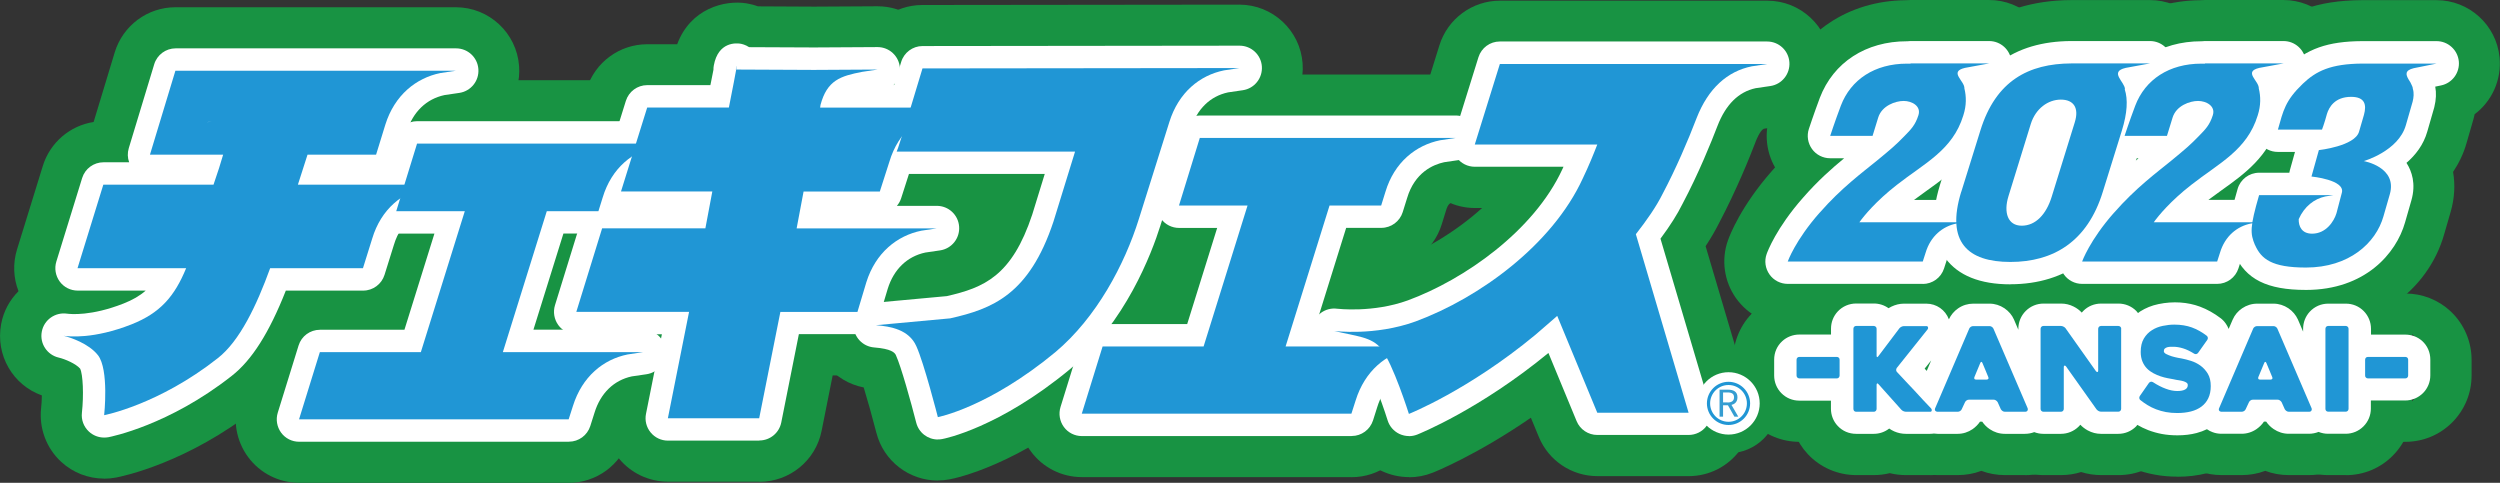 <?xml version="1.0" encoding="UTF-8"?><svg id="_レイヤー_1" xmlns="http://www.w3.org/2000/svg" width="118.22mm" height="22.83mm" viewBox="0 0 335.1 64.71"><rect x="0" y="0" width="335.1" height="64.71" fill="#333333" stroke="none"/><defs><style>.cls-1{fill:#fff;}.cls-2{fill:#359dd1;}.cls-3{stroke-width:8px;}.cls-3,.cls-4,.cls-5,.cls-6{fill:none;stroke-miterlimit:10;}.cls-3,.cls-5{stroke:#189343;}.cls-4{stroke:#fff;}.cls-4,.cls-5{stroke-width:3px;}.cls-6{stroke:#2096d5;stroke-width:.43px;}.cls-7{fill:#2096d5;}.cls-8{fill:#189343;}</style></defs><circle class="cls-3" cx="231.69" cy="54.07" r="2.68"/><circle class="cls-5" cx="231.69" cy="54.07" r="2.68"/><circle class="cls-8" cx="231.69" cy="54.07" r="2.68"/><path class="cls-2" d="m13.13,47.61c-1.24-1.58-3.72-2.39-4.6-2.6.72.1,4.03.46,9.09-1.53,3.87-1.53,5.78-3.77,7.33-7.53h-14.56l3.46-11.2h14.77c.57-1.63.98-2.95,1.29-4.02h-9.81l3.41-11.25h37.59l-2.07.31c-3.25.66-6.14,2.95-7.38,6.92l-1.24,4.02h-9.19l-1.29,4.02h19.36l-2.07.31c-3.25.66-6.14,2.95-7.33,6.92l-1.24,3.97h-12.44c-1.81,4.99-4.08,9.77-7.02,12.06-7.95,6.26-15.23,7.64-15.23,7.64,0,0,.67-6.11-.83-8.04Zm15.23-31.36c-.36.05-.62.15-.62.15l.62-.15Z"/><path class="cls-2" d="m42.88,47.2h13.53l5.89-18.89h-9.19l2.79-9.06h34.28l-2.07.31c-3.25.66-6.14,2.95-7.33,6.92l-.57,1.83h-6.92l-5.89,18.89h18.79l-2.07.31c-3.25.66-6.09,2.95-7.33,6.92l-.57,1.78h-36.14l2.79-9.01Z"/><path class="cls-2" d="m92.38,41.8h-15.13l3.46-11.2h13.84l.93-4.94h-12.24l3.51-11.25h10.95c.57-2.95.88-4.43.98-5.09l10.43.05,8.52-.05-2.07.31c-2.89.56-4.7,1.12-5.58,4.43l-.05.36h18.69l-2.07.31c-3.25.66-6.14,2.95-7.33,6.92l-1.29,4.02h-10.22l-.93,4.94h18.79l-2.07.31c-3.25.66-6.14,2.95-7.38,6.92l-1.19,3.97h-10.33l-2.84,14.25h-12.24l2.84-14.25Zm6.3-32.48h-.05s.21-1.12.05,0Z"/><path class="cls-2" d="m122.82,46.39c-.98-2.19-3.41-2.65-5.42-2.8l9.97-.92c5.63-1.27,10.58-3.16,13.84-12.98l2.89-9.37h-23.91c.15-.1,3.46-11.15,3.46-11.15l42.49-.05-2.07.31c-3.25.66-6.09,2.95-7.33,6.92l-4.08,12.98c-1.91,6.11-5.68,13.24-11.2,17.87-8.98,7.43-15.75,8.71-15.75,8.71,0,0-1.86-7.28-2.89-9.52Z"/><path class="cls-2" d="m147.8,46.44h13.53l5.89-18.89h-9.19l2.79-9.06h34.28l-2.07.31c-3.25.66-6.14,2.95-7.33,6.92l-.57,1.83h-6.92l-5.89,18.89h18.79l-2.07.31c-3.25.66-6.09,2.95-7.33,6.92l-.57,1.78h-36.14l2.79-9.01Z"/><path class="cls-2" d="m185.19,46.8c-1.29-1.68-3.46-1.73-6.35-2.44,0,0,5.42.71,10.89-1.27,8.57-3.16,18.33-10.28,22.41-19.14.83-1.73,1.45-3.26,1.96-4.58h-16.42l3.36-10.79h35.83l-2.07.31c-3.25.66-5.83,2.95-7.38,6.92-1.19,3.11-2.79,6.82-4.54,10.13-.88,1.78-2.17,3.61-3.61,5.45l7.07,23.93h-12.24l-5.37-12.98c-1.03.92-2.07,1.78-2.94,2.55-8.98,7.43-16.94,10.59-16.94,10.59,0,0-2.12-6.72-3.67-8.65Z"/><path class="cls-2" d="m246.2,50.72h-5.01c-.1,0-.19-.04-.27-.11-.07-.07-.11-.16-.11-.27v-2.12c0-.12.04-.21.11-.28.07-.07.16-.1.27-.1h5.01c.1,0,.19.03.27.1s.11.16.11.28v2.12c0,.1-.04.19-.11.27s-.16.11-.27.11Z"/><path class="cls-2" d="m254.84,54.9l-3.05-3.41c-.07-.08-.13-.12-.18-.09-.05.02-.07.08-.07.19v3.22c0,.11-.04.19-.11.27s-.16.11-.27.11h-2.36c-.12,0-.21-.04-.27-.11s-.1-.16-.1-.27v-10.74c0-.11.03-.19.1-.27s.16-.11.27-.11h2.36c.1,0,.19.04.27.11s.11.16.11.27v3.61c0,.1.02.16.06.18.04.02.09-.02.16-.1l2.83-3.75c.06-.08.15-.15.27-.21s.23-.09.35-.09h3c.12,0,.19.05.22.15.03.1.02.19-.05.28l-4.13,5.17c-.06.08-.09.18-.09.29,0,.11.04.2.12.27.36.39.73.79,1.13,1.21.4.42.79.84,1.19,1.26.39.42.78.84,1.16,1.26.38.41.75.8,1.09,1.15.07.08.1.18.08.28-.02.11-.09.16-.2.16h-3.25c-.12,0-.23-.03-.35-.08-.12-.05-.21-.12-.28-.2Z"/><path class="cls-2" d="m263.95,44.05c.04-.09.11-.17.21-.24.1-.07.21-.1.32-.1h2.2c.1,0,.21.03.31.1.1.07.17.15.21.24l4.59,10.68c.04.09.03.19-.02.3-.06.11-.17.16-.34.16h-2.69c-.12,0-.22-.03-.32-.1s-.17-.15-.23-.24l-.42-.94c-.05-.09-.13-.17-.23-.24-.1-.07-.2-.1-.31-.1h-3.31c-.12,0-.22.03-.32.1-.1.07-.17.15-.21.24l-.44.94c-.04.09-.11.18-.21.24s-.2.1-.31.1h-2.7c-.05,0-.11,0-.17-.03-.06-.02-.1-.05-.14-.09-.04-.04-.06-.09-.07-.16,0-.06,0-.14.05-.22l4.55-10.63Zm.93,6.83h1.4c.1,0,.18-.03.23-.1s.04-.15,0-.24c-.1-.26-.23-.57-.38-.92s-.28-.68-.41-.98c-.04-.09-.09-.14-.14-.14s-.1.05-.14.14l-.79,1.9c-.04.09-.04.17,0,.24s.12.1.24.1Z"/><path class="cls-2" d="m284.32,44.06v10.74c0,.11-.04.19-.11.27s-.16.11-.27.11h-2.32c-.1,0-.21-.03-.33-.09-.12-.06-.2-.14-.27-.22l-4.09-5.76c-.06-.08-.13-.12-.2-.1-.07.02-.1.08-.1.18v5.62c0,.11-.04.19-.11.27-.07.07-.16.11-.27.11h-2.35c-.1,0-.19-.04-.27-.11-.07-.07-.11-.16-.11-.27v-10.74c0-.11.04-.19.11-.27s.16-.11.27-.11h2.36c.1,0,.21.03.33.09s.21.13.27.21l4.08,5.76c.06.08.13.12.2.11.07,0,.1-.07.1-.17v-5.62c0-.11.04-.19.11-.27.07-.07.16-.11.27-.11h2.33c.1,0,.19.04.27.11s.11.16.11.27Z"/><path class="cls-2" d="m288.61,51.24c.57.37,1.13.66,1.68.86.55.21,1.07.31,1.55.31s.81-.07,1.05-.2.36-.33.36-.59c0-.14-.05-.24-.16-.32-.1-.08-.24-.14-.42-.2s-.38-.09-.6-.13c-.23-.03-.47-.07-.71-.13-.23-.04-.5-.09-.81-.15-.31-.06-.63-.14-.95-.25-.33-.11-.65-.25-.97-.42-.32-.17-.61-.38-.86-.64s-.45-.57-.6-.93c-.15-.36-.23-.79-.23-1.28,0-.72.14-1.32.42-1.79.28-.47.64-.85,1.08-1.12.43-.28.92-.47,1.45-.58.53-.11,1.05-.17,1.55-.17.88,0,1.67.13,2.36.38s1.36.63,2,1.12c.08.07.13.16.14.27s-.02.2-.08.28l-1.23,1.74c-.06.08-.15.14-.25.16-.1.02-.2,0-.28-.06-.53-.33-1.03-.57-1.49-.71-.46-.14-.88-.21-1.27-.21-.12,0-.25,0-.4,0-.15,0-.3.03-.43.06-.14.04-.25.1-.34.18s-.13.2-.13.35.11.28.33.39.47.21.75.3c.28.08.55.15.82.2s.43.08.5.09c.38.07.79.18,1.24.32.45.14.87.35,1.26.63s.72.64.99,1.08c.27.45.4,1,.4,1.67,0,.63-.11,1.17-.33,1.63-.22.46-.53.83-.92,1.12s-.86.51-1.41.65-1.16.21-1.83.21c-.54,0-1.05-.04-1.52-.13-.47-.09-.91-.21-1.32-.37-.41-.16-.79-.34-1.14-.56-.35-.21-.67-.44-.97-.68-.08-.06-.13-.15-.14-.26-.01-.11.02-.21.08-.29l1.21-1.74c.06-.08.15-.14.25-.16.1-.02.2,0,.28.05Z"/><path class="cls-2" d="m302.01,44.05c.04-.09.11-.17.21-.24.1-.07.21-.1.32-.1h2.2c.1,0,.21.03.31.1.1.07.17.15.21.24l4.59,10.68c.04.09.03.19-.02.3-.06.11-.17.16-.34.16h-2.69c-.12,0-.22-.03-.32-.1s-.18-.15-.23-.24l-.42-.94c-.05-.09-.13-.17-.23-.24-.1-.07-.2-.1-.31-.1h-3.31c-.12,0-.22.03-.32.1-.1.07-.17.15-.21.24l-.44.94c-.04.09-.11.18-.21.24s-.2.1-.31.1h-2.7c-.05,0-.11,0-.17-.03-.06-.02-.1-.05-.14-.09-.04-.04-.06-.09-.07-.16,0-.06,0-.14.05-.22l4.55-10.63Zm.93,6.83h1.4c.1,0,.18-.03.23-.1s.04-.15,0-.24c-.1-.26-.23-.57-.38-.92s-.28-.68-.41-.98c-.04-.09-.09-.14-.14-.14s-.1.05-.14.14l-.79,1.9c-.04.09-.04.17,0,.24.04.07.12.1.24.1Z"/><path class="cls-2" d="m314.43,55.18h-2.36c-.11,0-.21-.04-.27-.11-.07-.07-.1-.16-.1-.27v-10.73c0-.1.03-.19.1-.27.07-.07.16-.11.27-.11h2.36c.1,0,.19.04.26.11.07.07.11.16.11.27v10.73c0,.11-.04.19-.11.27-.07.07-.16.11-.26.11Z"/><path class="cls-2" d="m322.41,50.72h-5.01c-.11,0-.19-.04-.27-.11s-.11-.16-.11-.27v-2.12c0-.12.04-.21.11-.28s.16-.1.27-.1h5.01c.1,0,.19.03.27.1.07.07.11.16.11.28v2.12c0,.1-.04.19-.11.27-.07.07-.16.11-.27.11Z"/><path class="cls-2" d="m243.92,28.5c2.86-3.28,5.74-5.4,7.64-6.95,1.89-1.55,2.62-2.18,3.7-3.3.9-.92,1.46-1.47,1.89-2.82.38-1.21-.87-1.9-1.98-1.9s-2.91.63-3.41,2.21l-.76,2.47h-5.68s.61-1.87,1.43-4.05c1.34-3.51,4.55-5.63,8.86-5.63h.5l-.03-.03h10.55l-3.26.6c-2.19.52,0,1.75-.06,2.76.26,1.06.29,2.27-.15,3.62-1.43,4.66-5.19,6.38-8.92,9.31-2.77,2.16-4.37,4.11-5.01,5h14.19l-1.17.17c-1.84.37-3.47,1.67-4.14,3.91l-.38,1.18h-18.1s.99-2.82,4.28-6.55Z"/><path class="cls-2" d="m262.89,25.71l2.56-8.22c2.07-6.7,6.5-8.96,12.18-8.99h10.55l-3.26.6c-2.24.52-.12,1.87-.09,2.84l-.03.03c.44,1.35.35,3.16-.38,5.52l-2.56,8.22c-2.07,6.72-6.67,9.4-12.39,9.4s-8.66-2.67-6.59-9.4Zm12.12.66l3.09-9.97c.61-1.95-.15-3.05-1.87-3.05s-3.38,1.21-4.02,3.25l-3,9.71c-.67,2.18-.09,3.94,1.78,3.94s3.29-1.52,4.02-3.88Z"/><path class="cls-2" d="m283.38,28.5c2.86-3.28,5.74-5.4,7.64-6.95,1.89-1.55,2.62-2.18,3.7-3.3.9-.92,1.46-1.47,1.89-2.82.38-1.21-.87-1.9-1.98-1.9s-2.91.63-3.41,2.21l-.76,2.47h-5.68s.61-1.87,1.43-4.05c1.34-3.51,4.55-5.63,8.86-5.63h.5l-.03-.03h10.55l-3.26.6c-2.19.52,0,1.75-.06,2.76.26,1.06.29,2.27-.15,3.62-1.43,4.66-5.19,6.38-8.92,9.31-2.77,2.16-4.37,4.11-5.01,5h14.19l-1.17.17c-1.84.37-3.47,1.67-4.14,3.91l-.38,1.18h-18.1s.99-2.82,4.28-6.55Z"/><path class="cls-2" d="m302.26,32.85c-.66-1.56-.69-2.42.55-6.7h9.98l-1.1.18c-1.49.32-2.81,1.33-3.57,3.04-.03.97.41,1.95,1.79,1.95,1.87,0,2.94-1.65,3.27-2.74.3-1.09.55-2.15.72-2.74.49-1.74-4.07-2.18-4.07-2.18l.99-3.54s4.84-.53,5.39-2.48l.66-2.27c.36-1.33.14-2.39-1.73-2.39-2.2,0-2.97,1.41-3.24,2.3-.33,1.24-.66,2.09-.66,2.09h-5.91c.72-2.54.96-3.86,3.33-6.14,1.79-1.71,3.74-2.68,8-2.71h9.95l-3.08.62c-1.24.3-1.04.89-.69,1.5.19.27.33.53.44.8.08.15.14.32.14.47.17.56.11,1.15-.03,1.71l-.91,3.16c-.99,3.48-5.64,4.81-5.64,4.81,0,0,4.54.79,3.49,4.45l-.85,2.95c-1.02,3.6-4.62,6.87-10.39,6.87-4.59,0-5.99-1.15-6.82-3.01Z"/><path class="cls-8" d="m13.96,64.15c-2.12,0-4.19-.79-5.77-2.26-1.98-1.83-2.97-4.49-2.68-7.17.06-.52.09-1.14.1-1.72-3.88-1.38-6.23-5.4-5.46-9.55.32-1.74,1.16-3.25,2.33-4.42-.69-1.77-.77-3.73-.2-5.59l3.46-11.2c.97-3.14,3.64-5.4,6.81-5.89l2.83-9.34c1.09-3.58,4.39-6.04,8.13-6.04h37.59c4.45,0,8.15,3.44,8.48,7.88.29,3.93-2.15,7.48-5.78,8.69,2.23,1.39,3.77,3.79,3.97,6.59.33,4.44-2.83,8.38-7.23,9.03l-1.76.26c-.23.07-.52.25-.74,1,0,.03-.02.06-.03.1l-1.24,3.97c-1.11,3.55-4.4,5.97-8.11,5.97h-6.74c-2.22,4.77-4.62,8.03-7.51,10.27-9.28,7.31-17.92,9.1-18.87,9.28-.52.1-1.05.15-1.58.15Zm-6.85-10.65h0,0Z"/><path class="cls-8" d="m76.23,64.71h-36.14c-2.7,0-5.24-1.28-6.84-3.46-1.6-2.17-2.08-4.98-1.28-7.56l2.79-9.01c1.1-3.56,4.39-5.99,8.12-5.99h7.27l.68-2.19c-1.81-.5-3.43-1.6-4.57-3.14-1.6-2.17-2.08-4.97-1.29-7.55l2.79-9.06c1.1-3.57,4.39-6,8.12-6h34.28c4.45,0,8.15,3.44,8.48,7.88s-2.83,8.38-7.23,9.03l-1.75.26c-.23.07-.52.25-.74,1l-.59,1.91c-1.1,3.56-4.39,5.98-8.12,5.98h-.67l-.59,1.89h7.24c4.45,0,8.15,3.44,8.48,7.88s-2.83,8.38-7.23,9.03l-1.74.26c-.22.07-.53.27-.79,1.1l-.58,1.83c-1.12,3.52-4.4,5.92-8.1,5.92Z"/><path class="cls-8" d="m101.77,64.56h-12.24c-2.55,0-4.96-1.14-6.57-3.11-1.61-1.97-2.26-4.56-1.76-7.05l.82-4.09h-4.77c-2.7,0-5.24-1.28-6.84-3.45-1.6-2.17-2.08-4.98-1.28-7.55l3.46-11.2c.44-1.41,1.22-2.65,2.24-3.62.06-.45.16-.9.3-1.34l3.51-11.25c1.11-3.55,4.4-5.97,8.11-5.97h4.02c1.78-4.79,6.36-5.96,9.31-5.48.48.08,1,.21,1.52.4l7.55.04,8.43-.05h.05c3.46,0,6.47,2.08,7.79,5.09h3.21c4.45,0,8.15,3.44,8.48,7.88s-2.83,8.38-7.23,9.03l-.65.1c2.68,1.27,4.61,3.91,4.84,7.06.33,4.44-2.83,8.38-7.23,9.03l-1.75.26c-.24.07-.57.27-.83,1.09l-1.16,3.88c-1.08,3.6-4.39,6.06-8.14,6.06h-3.35l-1.48,7.42c-.79,3.98-4.28,6.84-8.34,6.84Z"/><path class="cls-8" d="m125.7,64.41c-3.81,0-7.25-2.58-8.23-6.4-.55-2.14-1.2-4.45-1.7-6.08-3.92-.76-6.85-4.19-6.88-8.28-.03-4.42,3.32-8.13,7.72-8.53l9.41-.87c3-.69,4.75-1.29,6.44-5.43h-12.29c-3.75,0-7.06-2.46-8.14-6.05-.58-1.94-.45-3.95.3-5.73.42-1.24,1.92-6.17,3.16-10.31,1.08-3.59,4.38-6.06,8.13-6.06l42.49-.05h.01c4.45,0,8.15,3.43,8.48,7.87.33,4.44-2.83,8.38-7.23,9.04l-1.74.26c-.22.07-.53.27-.78,1.09l-4.08,13c-1.3,4.16-5.26,14.63-13.85,21.83-10.42,8.62-18.72,10.37-19.64,10.54-.53.1-1.06.15-1.58.15Zm-10.28-51.12s0,0,0,0c0,0,0,0,0,0Zm.01,0s0,0,0,0c0,0,0,0,0,0Zm0,0h0s0,0,0,0Zm.01,0s0,0,0,0c0,0,0,0,0,0Zm0,0h0s0,0,0,0Zm.01,0s0,0,0,0c0,0,0,0,0,0Zm0,0s0,0,0,0c0,0,0,0,0,0Zm.01,0s0,0,0,0c0,0,0,0,0,0Z"/><path class="cls-8" d="m181.15,63.95h-36.14c-2.7,0-5.24-1.28-6.84-3.46-1.6-2.17-2.08-4.98-1.28-7.56l2.79-9.01c1.1-3.56,4.39-5.99,8.12-5.99h7.27l.68-2.19c-1.81-.5-3.43-1.6-4.57-3.14-1.6-2.17-2.08-4.97-1.29-7.55l2.79-9.06c1.1-3.57,4.39-6,8.12-6h34.28c4.45,0,8.15,3.44,8.48,7.88s-2.83,8.38-7.23,9.03l-1.75.26c-.23.07-.52.25-.74,1l-.59,1.91c-1.1,3.56-4.39,5.98-8.12,5.98h-.66l-.59,1.89h7.24c4.45,0,8.15,3.44,8.48,7.88s-2.83,8.38-7.23,9.03l-1.74.26c-.22.07-.53.27-.79,1.1l-.58,1.83c-1.12,3.52-4.4,5.92-8.1,5.92Z"/><path class="cls-8" d="m188.86,63.95c-1.25,0-2.5-.28-3.65-.82-2.13-1.01-3.75-2.87-4.46-5.12-.53-1.69-1.25-3.63-1.8-4.92,0,0-.02,0-.03,0-.66-.14-1.37-.29-2.11-.47-4.38-1.08-7.15-5.39-6.32-9.83.83-4.43,4.98-7.44,9.46-6.85h0s3.56.37,6.89-.83c3.74-1.38,8.19-3.94,11.82-7.23h-.97c-2.7,0-5.24-1.28-6.84-3.46-1.6-2.18-2.07-4.98-1.27-7.56l3.36-10.79c1.11-3.55,4.39-5.98,8.12-5.98h35.83c4.45,0,8.15,3.44,8.48,7.88.33,4.44-2.83,8.38-7.24,9.03l-1.69.25c-.51.21-1.02,1.5-1.08,1.66-.84,2.21-2.63,6.62-4.9,10.92-.51,1.02-1.12,2.07-1.84,3.17l5.89,19.91c.76,2.57.26,5.35-1.34,7.5s-4.13,3.41-6.81,3.41h-12.24c-3.44,0-6.54-2.07-7.85-5.25l-1.07-2.58c-7.25,5-12.89,7.27-13.19,7.38-1.01.4-2.07.6-3.14.6Z"/><path class="cls-8" d="m246.2,59.22h-5.01c-2.37,0-4.6-.92-6.28-2.6-1.68-1.68-2.6-3.9-2.6-6.28v-2.12c0-2.46,1.02-4.82,2.8-6.48,1.65-1.54,3.8-2.39,6.07-2.39h5.01c2.26,0,4.42.85,6.07,2.39,1.79,1.67,2.81,4.03,2.81,6.49v2.12c0,2.37-.92,4.6-2.6,6.28-1.68,1.68-3.91,2.6-6.28,2.6Zm-6.99-6.87c.39.67.88,1.28,1.46,1.82.88.82,1.91,1.43,3.03,1.79,1.12-.36,2.15-.97,3.04-1.8,1.38-1.29,2.26-3.02,2.51-4.87-.24-1.76-1.05-3.42-2.31-4.68-.91-.91-2.03-1.59-3.24-1.98-1.21.39-2.33,1.07-3.24,1.98-.46.46-.87.98-1.2,1.54l1.67,1.81-1.69-1.78c-.57.95-.94,2.02-1.09,3.12.14,1.07.5,2.1,1.04,3.03l1.73-1.71-1.71,1.74Zm7.51,1.82l-.04.03.04-.03Zm.04-.04s0,0,0,0c0,0,0,0,0,0Zm0,0s0,0,0,0c0,0,0,0,0,0Zm.14-9.55h0,0Zm0,0s0,0,0,0c0,0,0,0,0,0Zm0,0h0s0,0,0,0Z"/><path class="cls-8" d="m258.72,63.68h-3.25c-.74,0-1.46-.09-2.17-.26-.69.17-1.4.26-2.13.26h-2.36c-2.46,0-4.82-1.02-6.49-2.81-1.54-1.65-2.39-3.8-2.39-6.07v-10.74c0-2.26.85-4.42,2.39-6.07,1.67-1.79,4.03-2.81,6.49-2.81h2.36c.7,0,1.38.08,2.04.24.66-.15,1.32-.22,1.99-.22h3c3.83,0,7.17,2.44,8.32,6.08.84,2.68.36,5.61-1.29,7.86,0,0,0,.01.01.02,1.81,2.07,2.54,4.81,2.01,7.51-.83,4.09-4.42,7.02-8.54,7.02Zm-5.26-13.01s.02.01.03.02c.43-.31.84-.66,1.21-1.04l-.41-.33-1.22,1.06c.12.09.23.18.35.27l.86-.79-.82.82Zm-1.13-.96c.23.23.47.45.73.66l1.2-1.07h0s0,0,0,0l.28-.25c-.25-.25-.51-.48-.79-.69-.52.39-1,.85-1.42,1.36Zm9.3.06h0,0Zm0,0h0s0,0,0,0Zm-7.33-.45l.43.32s.03-.03.04-.04c.05-.05.1-.11.15-.16-.05-.05-.1-.11-.15-.16-.06-.07-.12-.13-.19-.19l-.28.24Zm7.13-.25l-.05.07s.04-.05.05-.07Zm-1.11-5.21s0,0,0,0t0,0Zm0,0s0,0,0,0c0,0,0,0,0,0Zm-.01-.01s0,0,.01.01c0,0,0,0-.01-.01Zm-15.29-1.24s-.04.05-.06.07l.06-.07Z"/><path class="cls-8" d="m271.43,63.68h-2.69c-1.09,0-2.16-.19-3.16-.57-1,.38-2.07.57-3.15.57h-2.7c-1.05,0-2.09-.19-3.09-.55-1.37-.5-2.63-1.35-3.61-2.47-1.07-1.22-1.78-2.71-2.06-4.32,0-.05-.02-.1-.02-.15-.26-1.68-.02-3.39.68-4.96l4.51-10.53s.02-.04.03-.06c.68-1.55,1.78-2.88,3.19-3.84,1.56-1.05,3.31-1.59,5.13-1.59h2.2c1.81,0,3.56.54,5.07,1.56,1.45,1,2.53,2.3,3.21,3.81.02.04.04.08.05.12l4.58,10.66c1.1,2.52.96,5.35-.38,7.78-1.53,2.8-4.52,4.55-7.78,4.55Zm-7.49-11.97c.54.2,1.09.33,1.65.41.56-.08,1.11-.21,1.64-.41-.18-.42-.39-.83-.63-1.22l-.09.04.09-.05c-.22-.35-.47-.68-.74-1-.08-.1-.17-.19-.26-.29-.38.39-.72.83-1.01,1.3l.07.03-.07-.03c-.09.15-.18.29-.26.45-.14.25-.26.5-.37.76Zm1.92-2.21h0Zm-.07-.08s.02.03.04.04c-.01-.01-.02-.03-.04-.04Z"/><path class="cls-8" d="m283.95,63.68h-2.32c-.91,0-1.81-.14-2.68-.41-.85.27-1.76.41-2.68.41h-2.35c-2.35,0-4.57-.91-6.24-2.56-1.72-1.72-2.64-3.95-2.64-6.32v-10.74c0-2.37.92-4.6,2.6-6.28,1.68-1.68,3.91-2.6,6.28-2.6h2.36c.92,0,1.82.14,2.69.4.85-.26,1.75-.4,2.67-.4h2.33c2.37,0,4.6.92,6.28,2.6,1.68,1.68,2.6,3.91,2.6,6.28v10.74c0,2.37-.92,4.6-2.6,6.28-1.68,1.68-3.91,2.6-6.28,2.6Zm-6.09-14.25c.11.13.23.25.35.37.23.23.47.44.73.64.25-.2.5-.41.73-.64.12-.12.24-.25.35-.37-.11-.13-.23-.25-.35-.37-.23-.23-.48-.44-.73-.64-.25.2-.49.41-.72.64-.12.12-.24.25-.35.37Z"/><path class="cls-8" d="m291.88,63.89c-1.07,0-2.12-.09-3.1-.28-.97-.18-1.91-.45-2.8-.79-.88-.34-1.74-.76-2.53-1.24-.65-.4-1.28-.84-1.86-1.31-1.87-1.5-3.06-3.72-3.27-6.12-.13-1.32.05-2.65.52-3.9-.25-.97-.38-1.99-.38-3.05,0-2.29.55-4.36,1.64-6.17.95-1.59,2.23-2.91,3.79-3.91,1.31-.84,2.76-1.42,4.32-1.74,2.97-.62,5.99-.38,8.57.57,1.5.55,2.93,1.35,4.25,2.36.15.12.3.24.44.36,1.69,1.49,2.74,3.54,2.97,5.77.11,1.09.02,2.18-.26,3.22.46,1.28.69,2.66.69,4.12,0,1.91-.39,3.7-1.17,5.32-.83,1.71-2,3.13-3.49,4.25-1.28.96-2.75,1.65-4.38,2.07-1.24.32-2.57.48-3.95.48Zm-.61-11.89c.13.03.21.03.21.03.1,0,.16-.01.16-.01.03,0,.05-.01.08-.02l.2-1.02-.64,1.02Zm.82-1.31l-.18,1.26c.39-.11.78-.29,1.14-.52.6-.38,1.12-.89,1.51-1.47-.26-.57-.6-1.12-.99-1.62l-1.47,2.35Zm-1.44,1.08s.04.03.11.06l.56-.73.05-.25-.04.23.74-.97.05-.27-1.47,1.92Zm-2.1-2.39c.43.75.99,1.44,1.66,2.03l2.07-2.34.19-1-.14.93.91-1.03c-.28-.32-.59-.62-.93-.9-.1-.07-.19-.1-.24-.12-.1-.04-.16-.05-.16-.05-.02,0-.05,0-.08-.01,0,0-.11.02-.26.06-.51.13-1.06.41-1.55.77-.61.45-1.11,1.03-1.48,1.67Zm3.68.34l-.04.24,1.3-1.7s-.05-.06-.07-.09l-1.19,1.55Zm-.18-2.86h0,0Zm0,0h0,0Zm1.3-2.68h0,0Zm5.96-3.5s0,0,0,0c0,0,0,0,0,0Z"/><path class="cls-8" d="m309.48,63.68h-2.69c-1.09,0-2.16-.19-3.16-.57-1,.38-2.07.57-3.15.57h-2.7c-1.05,0-2.09-.18-3.09-.55-1.38-.5-2.62-1.35-3.59-2.45-.03-.03-.05-.06-.07-.08-1.04-1.21-1.73-2.68-2-4.26,0-.05-.02-.1-.02-.15-.26-1.68-.03-3.38.67-4.95l4.52-10.55s.04-.09.06-.13c.69-1.53,1.79-2.85,3.19-3.8,1.5-1.02,3.27-1.57,5.1-1.57h2.2c1.81,0,3.56.54,5.07,1.56,1.43.98,2.53,2.29,3.21,3.81.02.04.04.08.05.12l4.58,10.66c1.08,2.5.96,5.31-.35,7.73-1.56,2.85-4.54,4.61-7.81,4.61Zm-7.49-11.97c.53.2,1.08.33,1.64.41.56-.08,1.11-.21,1.64-.41-.18-.42-.39-.83-.63-1.22l-.09.04.09-.05c-.21-.34-.46-.67-.72-.97l-1.45,1.25c-.04.06-.07.12-.11.19-.13.25-.26.51-.36.77Zm.63-1.21h0s0,0,0,0h0Zm0,0h0s1.22-1.07,1.22-1.07c-.07-.08-.14-.15-.21-.23-.38.39-.72.83-1.01,1.3Z"/><path class="cls-8" d="m314.43,63.68h-2.36c-2.46,0-4.82-1.02-6.49-2.81-1.55-1.69-2.39-3.83-2.39-6.07v-10.73c0-2.24.83-4.38,2.35-6.02,1.71-1.83,4.07-2.85,6.53-2.85h2.36c2.39,0,4.64.94,6.32,2.64,1.64,1.64,2.56,3.87,2.56,6.24v10.73c0,2.37-.92,4.6-2.6,6.28-1.64,1.66-3.88,2.6-6.28,2.6Zm-6.1-14.24c.11.13.23.26.36.38,1.21,1.22,2.83,2.04,4.57,2.29,1.81-.27,3.5-1.15,4.76-2.5.05-.06.1-.11.15-.17-.04-.04-.07-.08-.11-.12-1.3-1.39-3-2.28-4.8-2.55-1.73.26-3.37,1.08-4.61,2.33-.11.11-.21.22-.32.34Z"/><path class="cls-8" d="m322.41,59.22h-5.01c-2.37,0-4.6-.92-6.28-2.6-1.68-1.68-2.6-3.91-2.6-6.28v-2.12c0-2.46,1.02-4.82,2.81-6.49,1.65-1.54,3.8-2.39,6.07-2.39h5.01c2.24,0,4.38.83,6.03,2.35.03.03.05.05.08.08,1.76,1.66,2.77,4.01,2.77,6.45v2.12c0,2.35-.91,4.56-2.56,6.24-.03.03-.05.05-.08.08-1.67,1.65-3.89,2.56-6.24,2.56Zm-1.02-9.88l-4.47,4.86c.87.8,1.89,1.39,2.99,1.75,1.12-.36,2.15-.97,3.03-1.79,1.38-1.29,2.27-3.03,2.52-4.88-.23-1.76-1.05-3.42-2.31-4.68-.91-.91-2.03-1.58-3.24-1.98-1.19.39-2.3,1.05-3.2,1.94l4.68,4.75,1.29-1.36-1.27,1.38,1.27,1.29-1.28-1.27Zm-7.04-.06c.25,1.83,1.12,3.55,2.48,4.84l4.54-4.8-4.75-4.68c-1.24,1.25-2.04,2.9-2.27,4.64Z"/><path class="cls-8" d="m257.73,43.55h-18.1c-2.76,0-5.34-1.34-6.94-3.59-1.59-2.25-2-5.13-1.08-7.73.26-.73,1.75-4.61,5.91-9.33.14-.16.27-.31.41-.46-1.19-2.07-1.45-4.57-.7-6.87.03-.08.68-2.06,1.54-4.38C241.4,4.35,247.73.12,255.36.03c.23-.02.47-.03.71-.03h10.55c4.39,0,8.06,3.35,8.46,7.72.27,2.95-1.01,5.72-3.2,7.45-.12.96-.32,1.91-.63,2.86-.62,2.01-1.49,3.7-2.5,5.15,1.76,1.43,2.95,3.56,3.13,5.98.3,4.08-2.34,7.73-6.18,8.81-1.22,3.34-4.4,5.57-7.98,5.57Z"/><path class="cls-8" d="m269.47,43.61c-7.36,0-11.21-3.12-13.14-5.73-1.96-2.65-3.82-7.35-1.57-14.66,0-.01,0-.02.01-.03l2.57-8.22c2.96-9.59,10.16-14.91,20.25-14.96h10.59c4.39,0,8.06,3.35,8.46,7.72.27,2.92-.98,5.66-3.13,7.39-.12,1.54-.44,3.16-.98,4.89l-2.57,8.24c-3,9.75-10.48,15.36-20.5,15.36Z"/><path class="cls-8" d="m297.19,43.55h-18.1c-2.76,0-5.34-1.34-6.94-3.59s-2-5.13-1.08-7.73c.26-.73,1.75-4.6,5.91-9.33.14-.16.27-.31.41-.47-1.19-2.07-1.45-4.57-.7-6.87.03-.08.68-2.06,1.54-4.38,2.61-6.83,8.94-11.07,16.58-11.15.23-.02.47-.03.71-.03h10.55c4.39,0,8.06,3.35,8.46,7.72.27,2.95-1.01,5.72-3.2,7.45-.12.96-.32,1.91-.63,2.86-.62,2.01-1.49,3.7-2.5,5.15,1.76,1.43,2.95,3.56,3.13,5.98.3,4.08-2.34,7.73-6.18,8.81-1.22,3.34-4.4,5.57-7.98,5.57Z"/><path class="cls-8" d="m309.08,44.36c-2.72,0-11.01,0-14.59-8.06-.02-.04-.04-.09-.06-.13-1.86-4.39-1.12-7.75.21-12.37.46-1.58,1.35-2.96,2.52-4-.45-1.52-.48-3.17-.04-4.74l.13-.46c.91-3.27,1.89-6.04,5.49-9.5,3.69-3.53,7.82-5.04,13.83-5.08h10.01c4.37,0,8.03,3.31,8.46,7.66.3,3.04-1.04,5.9-3.34,7.63-.02.11-.05.21-.07.32-.03.12-.06.23-.09.34l-.91,3.16c-.42,1.49-1.06,2.78-1.82,3.91.3,1.73.2,3.54-.32,5.34l-.86,2.97c-2.19,7.77-9.66,13.01-18.56,13.01Z"/><path class="cls-1" d="m13.96,58.65c-.75,0-1.48-.28-2.04-.8-.7-.65-1.05-1.58-.94-2.53.26-2.36.14-5.15-.24-5.91-.57-.66-2.02-1.28-2.87-1.48-1.56-.36-2.57-1.89-2.27-3.47.29-1.58,1.78-2.64,3.37-2.42.51.07,3.26.34,7.57-1.35,1.22-.48,2.18-1.03,2.99-1.74h-9.12c-.95,0-1.85-.45-2.41-1.22s-.73-1.76-.45-2.67l3.46-11.2c.39-1.26,1.55-2.11,2.87-2.11h3.43c-.22-.6-.24-1.26-.05-1.89l3.41-11.25c.38-1.26,1.55-2.13,2.87-2.13h37.59c1.57,0,2.88,1.21,2.99,2.78.12,1.57-1,2.96-2.55,3.19l-1.98.29c-2.44.52-4.23,2.25-5.05,4.86l-1.24,4.01s-.03.09-.05.14h6.06c1.57,0,2.88,1.21,2.99,2.78.12,1.57-1,2.96-2.55,3.19l-1.98.29c-1.45.31-3.94,1.35-4.98,4.83l-1.25,4c-.39,1.25-1.55,2.11-2.86,2.11h-10.37c-2.24,5.68-4.57,9.34-7.25,11.43-8.42,6.63-16.19,8.15-16.52,8.22-.19.03-.37.05-.56.05Zm2.31-11.53c.54,1.3.76,2.9.83,4.42,2.62-1.02,6.35-2.82,10.23-5.88,2.01-1.56,4.04-5.17,6.06-10.73.43-1.19,1.56-1.98,2.82-1.98h10.24l.58-1.86c.36-1.21.87-2.32,1.5-3.33h-8.6c-.96,0-1.86-.46-2.42-1.23s-.73-1.77-.43-2.68l1.29-4.02c.4-1.24,1.55-2.08,2.86-2.08h6.98l.59-1.91c.38-1.22.89-2.34,1.52-3.34h-24.57l-1.59,5.25h.91c-.07-.13-.12-.27-.17-.42-.48-1.5.29-3.12,1.76-3.7.18-.07.66-.24,1.3-.33,1.57-.22,3.06.83,3.36,2.4.15.79-.02,1.58-.43,2.21.56.19,1.07.55,1.43,1.04.57.75.75,1.73.48,2.64-.38,1.32-.82,2.69-1.34,4.17-.42,1.21-1.56,2.01-2.83,2.01h-12.55l-1.61,5.2h10.49c1,0,1.94.5,2.49,1.33s.66,1.88.28,2.81c-1.96,4.77-4.57,7.44-9.01,9.18-.86.34-1.68.62-2.46.85Z"/><path class="cls-1" d="m76.23,59.21h-36.14c-.95,0-1.85-.45-2.41-1.22s-.73-1.76-.45-2.67l2.79-9.01c.39-1.26,1.55-2.11,2.87-2.11h11.32l4.02-12.89h-5.11c-.95,0-1.85-.45-2.41-1.22-.57-.77-.73-1.75-.45-2.67l2.79-9.06c.39-1.26,1.55-2.12,2.87-2.12h34.28c1.57,0,2.88,1.21,2.99,2.78.12,1.57-1,2.96-2.55,3.19l-1.98.29c-1.45.31-3.94,1.35-4.98,4.83l-.58,1.86c-.39,1.25-1.55,2.11-2.87,2.11h-4.71l-4.02,12.89h14.72c1.57,0,2.88,1.21,2.99,2.78.12,1.57-1,2.96-2.55,3.19l-1.98.29c-2.4.52-4.18,2.24-4.99,4.86l-.57,1.8c-.4,1.24-1.55,2.09-2.86,2.09Zm-32.07-6h29.88c.36-1.09.84-2.09,1.41-3.01h-8.04c-.95,0-1.85-.45-2.42-1.22-.57-.77-.73-1.76-.45-2.67l5.89-18.89c.39-1.25,1.55-2.11,2.86-2.11h4.71c.35-1.1.83-2.13,1.42-3.06h-21.31l-.94,3.06h5.13c.95,0,1.85.45,2.42,1.22.57.77.73,1.76.45,2.67l-5.89,18.89c-.39,1.25-1.55,2.11-2.86,2.11h-11.32l-.93,3.01Z"/><path class="cls-1" d="m101.77,59.06h-12.24c-.9,0-1.75-.4-2.32-1.1-.57-.69-.8-1.61-.62-2.49l2.13-10.67h-11.47c-.95,0-1.85-.45-2.41-1.22s-.73-1.76-.45-2.67l3.46-11.2c.39-1.26,1.55-2.11,2.87-2.11h.24c-.04-.05-.09-.11-.13-.16-.57-.77-.73-1.76-.45-2.67l3.51-11.25c.39-1.25,1.55-2.11,2.86-2.11h8.47c.04-.19.07-.37.11-.54.13-.66.23-1.15.3-1.52,0-.19.01-.39.05-.58.59-3.22,3.05-2.99,3.53-2.92.2.03.7.14,1.2.47l8.71.04,8.49-.05h.02c1.57,0,2.87,1.21,2.99,2.77.07.89-.26,1.72-.84,2.32h8.84c1.57,0,2.88,1.21,2.99,2.78.12,1.57-1,2.96-2.55,3.19l-1.98.29c-1.45.31-3.94,1.35-4.98,4.83l-1.31,4.08c-.12.38-.32.73-.57,1.02h5.35c1.57,0,2.88,1.21,2.99,2.78.12,1.57-1,2.96-2.55,3.19l-1.98.29c-2.44.52-4.23,2.25-5.04,4.86l-1.18,3.94c-.38,1.27-1.55,2.14-2.87,2.14h-7.86l-2.36,11.84c-.28,1.4-1.51,2.41-2.94,2.41Zm-8.58-6h6.12l2.36-11.84c.28-1.4,1.51-2.41,2.94-2.41h8.09l.55-1.83c.38-1.23.9-2.35,1.53-3.37h-8c-.89,0-1.74-.4-2.31-1.08s-.8-1.59-.64-2.47l.93-4.94c.27-1.42,1.51-2.45,2.95-2.45h8.04l.62-1.94c.36-1.2.86-2.31,1.49-3.31h-7.93c-.87,0-1.7-.38-2.27-1.04s-.83-1.53-.7-2.39l.05-.36c.02-.11.04-.23.07-.34.09-.33.18-.63.28-.92l-6.21-.03c-.14.71-.31,1.58-.52,2.64-.27,1.41-1.51,2.43-2.95,2.43h-8.74l-1.64,5.25h8.16c.89,0,1.74.4,2.31,1.08s.8,1.59.64,2.47l-.93,4.94c-.27,1.42-1.51,2.45-2.95,2.45h-11.62l-1.61,5.2h11.06c.9,0,1.75.4,2.32,1.1.57.69.8,1.61.62,2.49l-2.13,10.67Z"/><path class="cls-1" d="m125.71,58.91c-1.35,0-2.56-.91-2.9-2.26-.69-2.71-2.04-7.56-2.71-9.01,0,0,0-.02-.01-.03-.16-.36-.64-.86-2.91-1.04-1.56-.12-2.76-1.41-2.77-2.97s1.17-2.87,2.73-3.01l9.77-.9c4.97-1.14,8.72-2.67,11.46-10.96l1.67-5.42h-19.84c-1.32,0-2.49-.87-2.87-2.13-.22-.73-.15-1.49.16-2.14.34-.94,1.91-6.1,3.3-10.73.38-1.27,1.55-2.14,2.87-2.14l42.49-.05h0c1.57,0,2.88,1.21,2.99,2.78s-1,2.96-2.55,3.19l-1.98.29c-2.4.51-4.17,2.24-4.99,4.86l-4.08,12.99c-1.16,3.7-4.66,13-12.14,19.27-9.49,7.85-16.81,9.3-17.12,9.35-.19.04-.37.05-.56.05Zm.13-13.08c.63,1.62,1.4,4.22,1.96,6.27,2.56-1.01,6.79-3.11,11.75-7.21,4.33-3.63,8.17-9.78,10.25-16.45l4.08-12.99c.38-1.21.88-2.32,1.5-3.32l-29.5.04c-.64,2.14-1.15,3.82-1.56,5.15h19.77c.95,0,1.85.45,2.41,1.22s.73,1.76.45,2.67l-2.89,9.37c-3.76,11.37-9.99,13.65-16.04,15.02-.13.03-.26.05-.39.06l-1.8.17Zm-7.31-28s0,0,0,0c0,0,0,0,0,0Zm0,0s0,0,0,0c0,0,0,0,0,0Zm0,0s0,0,0,0c0,0,0,0,0,0Z"/><path class="cls-1" d="m181.15,58.45h-36.14c-.95,0-1.85-.45-2.41-1.22s-.73-1.76-.45-2.67l2.79-9.01c.39-1.26,1.55-2.11,2.87-2.11h11.32l4.02-12.89h-5.11c-.95,0-1.85-.45-2.41-1.22-.57-.77-.73-1.75-.45-2.67l2.79-9.06c.39-1.26,1.55-2.12,2.87-2.12h34.28c1.57,0,2.88,1.21,2.99,2.78.12,1.57-1,2.96-2.55,3.19l-1.98.29c-1.45.31-3.95,1.35-4.98,4.83l-.58,1.86c-.39,1.25-1.55,2.11-2.87,2.11h-4.71l-4.02,12.89h14.72c1.57,0,2.88,1.21,2.99,2.78.12,1.57-1,2.96-2.55,3.19l-1.98.29c-2.4.52-4.18,2.24-4.99,4.86l-.57,1.8c-.4,1.24-1.55,2.09-2.86,2.09Zm-32.07-6h29.88c.36-1.09.84-2.09,1.41-3.01h-8.04c-.95,0-1.85-.45-2.42-1.22-.57-.77-.73-1.76-.45-2.67l5.89-18.89c.39-1.25,1.55-2.11,2.86-2.11h4.71c.35-1.1.83-2.13,1.42-3.06h-21.31l-.94,3.06h5.13c.95,0,1.85.45,2.42,1.22.57.77.73,1.76.45,2.67l-5.89,18.89c-.39,1.25-1.55,2.11-2.86,2.11h-11.32l-.93,3.01Z"/><path class="cls-1" d="m188.86,58.45c-.44,0-.88-.1-1.29-.29-.75-.36-1.32-1.01-1.57-1.81-.94-2.99-2.43-6.79-3.15-7.68-.01-.02-.02-.03-.04-.05-.31-.41-1.26-.62-2.78-.93-.6-.12-1.24-.26-1.91-.42-1.55-.38-2.52-1.9-2.23-3.47s1.76-2.63,3.34-2.42c.04,0,4.81.58,9.48-1.12,7.55-2.78,16.89-9.3,20.71-17.58.05-.11.1-.22.15-.33h-11.89c-.95,0-1.85-.45-2.42-1.22-.57-.77-.73-1.76-.45-2.67l3.36-10.79c.39-1.25,1.55-2.11,2.86-2.11h35.83c1.57,0,2.88,1.21,2.99,2.78s-1,2.96-2.55,3.19l-1.98.29c-2.28.49-4,2.19-5.11,5.06-.82,2.14-2.53,6.38-4.69,10.45-.68,1.37-1.63,2.89-2.95,4.66l6.64,22.46c.27.91.09,1.89-.47,2.65s-1.46,1.2-2.4,1.2h-12.24c-1.21,0-2.31-.73-2.77-1.85l-3.78-9.14c-9.21,7.57-17.25,10.8-17.59,10.94-.36.14-.73.21-1.11.21Zm27.25-6.15h6.21l-5.93-20.08c-.28-.93-.08-1.94.52-2.71,1.56-1.97,2.6-3.54,3.28-4.91,1.53-2.89,3.09-6.37,4.43-9.88.47-1.2,1-2.25,1.59-3.16h-22.96l-1.49,4.79h12.34c.99,0,1.92.49,2.48,1.31.56.82.68,1.86.32,2.78-.52,1.33-1.17,2.94-2.05,4.79-4.82,10.47-15.99,17.68-24.08,20.66-.74.27-1.47.49-2.19.68.75,1.41,1.47,3.18,2.04,4.74,2.98-1.52,7.95-4.37,13.26-8.76.28-.25.64-.56,1.02-.88.59-.51,1.22-1.04,1.84-1.6.73-.64,1.72-.89,2.66-.68.95.22,1.73.88,2.1,1.78l4.6,11.13Z"/><path class="cls-1" d="m324.71,45.74c-.63-.58-1.44-.89-2.3-.89h-4.6v-.77c0-.9-.35-1.75-.97-2.38-.64-.65-1.49-1-2.4-1h-2.36c-.95,0-1.83.38-2.48,1.08-.58.63-.89,1.44-.89,2.3v.37l-.7-1.63c-.27-.59-.7-1.11-1.27-1.5-.6-.4-1.28-.62-1.99-.62h-2.2c-.72,0-1.42.22-2.01.62-.56.38-1,.9-1.26,1.5,0,.02-.01.03-.02.04l-.53,1.23c-.2-.49-.5-.95-.9-1.3-.05-.04-.1-.09-.16-.13-.88-.67-1.82-1.2-2.79-1.56-1.61-.6-3.57-.76-5.56-.34-.89.18-1.72.52-2.46.99-.1.06-.19.14-.28.21-.08-.09-.14-.19-.23-.28-.64-.64-1.49-.99-2.39-.99h-2.33c-.9,0-1.75.35-2.37.97-.08.08-.15.16-.22.24-.3-.33-.67-.6-1.09-.81-.53-.27-1.1-.4-1.67-.4h-2.36c-.9,0-1.75.35-2.39.99-.64.64-.99,1.49-.99,2.39v.13l-.59-1.38c-.26-.59-.69-1.1-1.27-1.5-.6-.4-1.28-.62-1.99-.62h-2.2c-.71,0-1.41.21-2.02.63-.55.38-.97.89-1.24,1.47-.47-1.26-1.66-2.1-3.02-2.1h-3c-.58,0-1.15.14-1.69.4-.13.07-.26.14-.38.21-.57-.41-1.25-.63-1.97-.63h-2.36c-.95,0-1.83.38-2.47,1.06-.59.63-.91,1.45-.91,2.31v.79h-4.24c-.87,0-1.7.33-2.3.89-.7.64-1.08,1.52-1.08,2.48v2.12c0,.91.36,1.76.97,2.37.64.65,1.49,1,2.4,1h4.24v1.08c0,.86.32,1.69.91,2.31.64.69,1.52,1.06,2.47,1.06h2.36c.76,0,1.48-.25,2.07-.71.21.15.43.27.67.38.5.22,1.03.33,1.56.33h3.25c.18,0,.35-.02.51-.04.16.02.33.04.49.04h2.7c.71,0,1.4-.22,2-.63.4-.28.74-.63.99-1h.3c.26.39.6.73,1,1,.6.41,1.3.63,2.02.63h2.69c.45,0,.87-.08,1.26-.23.39.15.8.23,1.22.23h2.35c.9,0,1.75-.35,2.38-.97.08-.08.16-.17.23-.25.28.3.61.55.99.76.55.3,1.16.46,1.77.46h2.32c.9,0,1.75-.35,2.39-.99.07-.07.11-.14.17-.21.46.27.94.5,1.45.7.58.22,1.2.4,1.84.52.65.12,1.35.18,2.08.18.92,0,1.79-.1,2.58-.31.49-.13.95-.3,1.38-.51.23.16.48.3.74.39.39.15.8.22,1.21.22h2.7c.71,0,1.41-.22,2-.63.4-.28.74-.62.99-1h.3c.26.39.6.73,1,1,.6.41,1.3.63,2.02.63h2.69c.47,0,.91-.09,1.31-.25.4.16.83.25,1.27.25h2.36c.91,0,1.76-.36,2.39-.99.64-.64.99-1.49.99-2.39v-1.08h4.6c.89,0,1.74-.35,2.4-1,.63-.64.97-1.48.97-2.37v-2.12c0-.94-.37-1.82-1.08-2.48Zm-65.86,2.59l-.59,1.38c-.09-.1-.18-.2-.28-.3l.87-1.09Z"/><path class="cls-1" d="m257.73,38.05h-18.1c-.97,0-1.89-.47-2.45-1.27s-.71-1.81-.38-2.73c.12-.34,1.29-3.48,4.86-7.53,1.94-2.23,3.88-3.95,5.53-5.31h-1.88c-.96,0-1.87-.46-2.43-1.24-.56-.78-.72-1.78-.42-2.69.03-.08.64-1.95,1.47-4.17,1.82-4.76,6.18-7.58,11.67-7.58h.06c.13-.02.27-.03.41-.03h10.55c1.55,0,2.85,1.18,2.99,2.73.14,1.54-.92,2.94-2.44,3.22l-.85.16c.31,1.59.21,3.2-.31,4.8-1.41,4.6-4.6,6.89-7.69,9.1-.58.42-1.17.84-1.77,1.29h6.86c1.57,0,2.88,1.21,2.99,2.78s-1,2.96-2.55,3.19l-1.07.16c-.63.15-1.43.58-1.8,1.81l-.4,1.24c-.4,1.24-1.55,2.08-2.86,2.08Zm-12.85-6h2.36c-.28-.25-.52-.54-.69-.89-.13-.26-.22-.53-.28-.8-.03.04-.06.07-.1.11,0,0,0,0-.01.01-.48.55-.91,1.07-1.29,1.57Zm-.96-3.55h0,0Zm14.43-17c.41.29.76.63,1.05,1.03.5.68.77,1.47.81,2.3.03-.07.05-.15.07-.22.24-.73.26-1.36.1-2.02,0-.03-.01-.06-.02-.09-.01-.02-.03-.04-.04-.06-.14-.22-.36-.54-.54-.93h-1.43Z"/><path class="cls-1" d="m269.47,38.11c-4.07,0-7-1.18-8.71-3.5-1.76-2.38-2-5.67-.74-9.78,0,0,0,0,0-.01l2.57-8.22c2.26-7.32,7.32-11.06,15.03-11.1h10.56c1.55,0,2.85,1.18,2.99,2.73.14,1.54-.92,2.94-2.44,3.22l-.91.17c.46,1.9.29,4.12-.53,6.76l-2.57,8.22c-2.28,7.41-7.7,11.5-15.25,11.5Zm-3.72-11.51c-.64,2.1-.71,3.72-.17,4.44.32.43,1,.74,1.97.91-.21-.2-.4-.41-.58-.65-1.11-1.5-1.33-3.58-.63-5.87l2.89-9.34c-.35.68-.65,1.44-.91,2.29l-2.57,8.22Zm6.2,1.44h0,0Zm5.93-.78h0c-.07.22-.14.43-.21.63.53-.88.97-1.9,1.33-3.06l2.57-8.23c.67-2.18.53-3.25.39-3.7-.03-.11-.06-.21-.08-.32,0-.01-.01-.02-.02-.03-.16-.24-.39-.6-.59-1.05h-1.59c.28.23.52.49.74.79.68.93,1.33,2.55.56,5.01l-3.08,9.96Z"/><path class="cls-1" d="m297.19,38.05h-18.1c-.97,0-1.89-.47-2.45-1.27-.56-.79-.71-1.81-.38-2.73.12-.34,1.29-3.48,4.86-7.53,1.94-2.23,3.88-3.95,5.53-5.31h-1.88c-.96,0-1.87-.46-2.43-1.24-.56-.78-.72-1.78-.42-2.69.03-.08.64-1.95,1.47-4.17,1.82-4.76,6.18-7.58,11.67-7.58h.06c.13-.02.27-.03.41-.03h10.55c1.55,0,2.85,1.18,2.99,2.73.14,1.54-.92,2.94-2.44,3.22l-.85.16c.31,1.59.21,3.21-.31,4.8-1.41,4.6-4.6,6.88-7.69,9.09-.58.42-1.17.84-1.77,1.29h6.86c1.57,0,2.88,1.21,2.99,2.78.11,1.57-1,2.96-2.55,3.19l-1.07.16c-.63.15-1.43.58-1.8,1.81l-.4,1.24c-.4,1.24-1.55,2.08-2.86,2.08Zm-12.85-6h2.36c-.28-.25-.52-.55-.69-.89-.13-.26-.22-.53-.28-.8-.03.04-.06.07-.1.11,0,0,0,0-.01.01-.48.55-.91,1.07-1.29,1.57Zm-.96-3.55h0,0Zm14.43-17c.41.29.76.63,1.05,1.03.5.68.77,1.47.81,2.3.03-.07.05-.15.07-.22.24-.73.26-1.36.1-2.02,0-.03-.01-.06-.02-.09-.01-.02-.03-.04-.04-.06-.14-.22-.36-.54-.54-.93h-1.43Z"/><path class="cls-1" d="m309.08,38.86c-5.21,0-8.07-1.43-9.56-4.79,0-.02-.01-.03-.02-.05-1.08-2.54-.86-4.23.43-8.7.37-1.28,1.55-2.17,2.88-2.17h4.05c.02-.11.04-.21.07-.32l.69-2.47h-2.31c-.94,0-1.83-.44-2.39-1.19-.57-.75-.75-1.72-.5-2.62l.13-.48c.67-2.41,1.2-4.32,4-7.01,2.64-2.53,5.46-3.52,10.06-3.55h9.98c1.54,0,2.83,1.17,2.99,2.7.15,1.53-.88,2.93-2.39,3.24l-.77.16c.16.84.12,1.74-.12,2.72,0,.04-.02.08-.03.12l-.91,3.16c-.51,1.81-1.6,3.19-2.8,4.22.02.03.04.06.06.09.63,1.01,1.25,2.68.6,4.94l-.85,2.96c-1.18,4.16-5.36,9.04-13.28,9.04Zm-4.07-7.2c.14.31.31.67,1.12.91-.69-.88-1.05-2.03-1.01-3.28,0-.04,0-.09,0-.13h-.02c-.41,1.69-.3,2-.09,2.5Zm11.82-6.96c.15.63.13,1.3-.05,1.95-.06.23-.15.56-.24.94-.13.53-.29,1.15-.46,1.78,0,.01,0,.02,0,.03.24-.41.41-.83.53-1.24l.86-2.96c.02-.06.03-.11.03-.15-.13-.12-.39-.25-.65-.36Zm2.13-13.18c.06.07.11.13.16.2.6.79.89,1.72.88,2.78l.47-1.63c.02-.09.03-.15.03-.18-.01-.05-.03-.1-.04-.16-.02-.05-.05-.09-.07-.13-.06-.08-.11-.17-.16-.25-.12-.21-.23-.42-.32-.63h-.95Zm1.54,1.13h0Z"/><path class="cls-7" d="m13.13,47.61c-1.24-1.58-3.72-2.39-4.6-2.6.72.1,4.03.46,9.09-1.53,3.87-1.53,5.78-3.77,7.33-7.53h-14.56l3.46-11.2h14.77c.57-1.63.98-2.95,1.29-4.02h-9.81l3.41-11.25h37.59l-2.07.31c-3.25.66-6.14,2.95-7.38,6.92l-1.24,4.02h-9.19l-1.29,4.02h19.36l-2.07.31c-3.25.66-6.14,2.95-7.33,6.92l-1.24,3.97h-12.44c-1.81,4.99-4.08,9.77-7.02,12.06-7.95,6.26-15.23,7.64-15.23,7.64,0,0,.67-6.11-.83-8.04Zm15.23-31.36c-.36.05-.62.15-.62.15l.62-.15Z"/><path class="cls-7" d="m42.88,47.2h13.53l5.89-18.89h-9.19l2.79-9.06h34.28l-2.07.31c-3.25.66-6.14,2.95-7.33,6.92l-.57,1.83h-6.92l-5.89,18.89h18.79l-2.07.31c-3.25.66-6.09,2.95-7.33,6.92l-.57,1.78h-36.14l2.79-9.01Z"/><path class="cls-7" d="m92.38,41.8h-15.13l3.46-11.2h13.84l.93-4.94h-12.24l3.51-11.25h10.95c.57-2.95.88-4.43.98-5.09l10.43.05,8.52-.05-2.07.31c-2.89.56-4.7,1.12-5.58,4.43l-.05.36h18.69l-2.07.31c-3.25.66-6.14,2.95-7.33,6.92l-1.29,4.02h-10.22l-.93,4.94h18.79l-2.07.31c-3.25.66-6.14,2.95-7.38,6.92l-1.19,3.97h-10.33l-2.84,14.25h-12.24l2.84-14.25Zm6.3-32.48h-.05s.21-1.12.05,0Z"/><path class="cls-7" d="m122.82,46.39c-.98-2.19-3.41-2.65-5.42-2.8l9.97-.92c5.63-1.27,10.58-3.16,13.84-12.98l2.89-9.37h-23.91c.15-.1,3.46-11.15,3.46-11.15l42.49-.05-2.07.31c-3.25.66-6.09,2.95-7.33,6.92l-4.08,12.98c-1.91,6.11-5.68,13.24-11.2,17.87-8.98,7.43-15.75,8.71-15.75,8.71,0,0-1.86-7.28-2.89-9.52Z"/><path class="cls-7" d="m147.8,46.44h13.53l5.89-18.89h-9.19l2.79-9.06h34.28l-2.07.31c-3.25.66-6.14,2.95-7.33,6.92l-.57,1.83h-6.92l-5.89,18.89h18.79l-2.07.31c-3.25.66-6.09,2.95-7.33,6.92l-.57,1.78h-36.14l2.79-9.01Z"/><path class="cls-7" d="m185.19,46.8c-1.29-1.68-3.46-1.73-6.35-2.44,0,0,5.42.71,10.89-1.27,8.57-3.16,18.33-10.28,22.41-19.14.83-1.73,1.45-3.26,1.96-4.58h-16.42l3.36-10.79h35.83l-2.07.31c-3.25.66-5.83,2.95-7.38,6.92-1.19,3.11-2.79,6.82-4.54,10.13-.88,1.78-2.17,3.61-3.61,5.45l7.07,23.93h-12.24l-5.37-12.98c-1.03.92-2.07,1.78-2.94,2.55-8.98,7.43-16.94,10.59-16.94,10.59,0,0-2.12-6.72-3.67-8.65Z"/><path class="cls-7" d="m246.2,50.72h-5.01c-.1,0-.19-.04-.27-.11-.07-.07-.11-.16-.11-.27v-2.12c0-.12.04-.21.11-.28.07-.07.16-.1.27-.1h5.01c.1,0,.19.03.27.1s.11.16.11.28v2.12c0,.1-.04.19-.11.27s-.16.11-.27.11Z"/><path class="cls-7" d="m254.84,54.9l-3.05-3.41c-.07-.08-.13-.12-.18-.09-.05.02-.07.08-.07.19v3.22c0,.11-.04.19-.11.27s-.16.11-.27.11h-2.36c-.12,0-.21-.04-.27-.11s-.1-.16-.1-.27v-10.74c0-.11.03-.19.1-.27s.16-.11.27-.11h2.36c.1,0,.19.04.27.11s.11.16.11.27v3.61c0,.1.02.16.06.18.04.02.09-.02.16-.1l2.83-3.75c.06-.08.15-.15.27-.21s.23-.09.35-.09h3c.12,0,.19.05.22.15.03.1.02.19-.05.28l-4.13,5.17c-.06.08-.09.18-.09.29,0,.11.04.2.12.27.36.39.73.79,1.13,1.21.4.42.79.84,1.19,1.26.39.42.78.84,1.16,1.26.38.41.75.8,1.09,1.15.07.08.1.18.08.28-.02.11-.09.16-.2.16h-3.25c-.12,0-.23-.03-.35-.08-.12-.05-.21-.12-.28-.2Z"/><path class="cls-7" d="m263.95,44.05c.04-.09.11-.17.21-.24.1-.07.21-.1.32-.1h2.2c.1,0,.21.03.31.1.1.07.17.15.21.24l4.59,10.68c.04.09.03.19-.02.3-.06.11-.17.16-.34.16h-2.69c-.12,0-.22-.03-.32-.1s-.17-.15-.23-.24l-.42-.94c-.05-.09-.13-.17-.23-.24-.1-.07-.2-.1-.31-.1h-3.31c-.12,0-.22.03-.32.1-.1.07-.17.15-.21.24l-.44.94c-.04.09-.11.18-.21.24s-.2.1-.31.1h-2.7c-.05,0-.11,0-.17-.03-.06-.02-.1-.05-.14-.09-.04-.04-.06-.09-.07-.16,0-.06,0-.14.05-.22l4.55-10.63Zm.93,6.83h1.4c.1,0,.18-.03.23-.1s.04-.15,0-.24c-.1-.26-.23-.57-.38-.92s-.28-.68-.41-.98c-.04-.09-.09-.14-.14-.14s-.1.05-.14.14l-.79,1.9c-.04.09-.04.17,0,.24s.12.1.24.1Z"/><path class="cls-7" d="m284.32,44.06v10.74c0,.11-.04.19-.11.27s-.16.11-.27.11h-2.32c-.1,0-.21-.03-.33-.09-.12-.06-.2-.14-.27-.22l-4.09-5.76c-.06-.08-.13-.12-.2-.1-.07.02-.1.08-.1.18v5.62c0,.11-.04.19-.11.27-.07.07-.16.11-.27.11h-2.35c-.1,0-.19-.04-.27-.11-.07-.07-.11-.16-.11-.27v-10.74c0-.11.04-.19.11-.27s.16-.11.27-.11h2.36c.1,0,.21.03.33.09s.21.13.27.21l4.08,5.76c.06.08.13.12.2.11.07,0,.1-.07.1-.17v-5.62c0-.11.04-.19.11-.27.07-.07.16-.11.27-.11h2.33c.1,0,.19.04.27.11s.11.16.11.27Z"/><path class="cls-7" d="m288.61,51.24c.57.37,1.13.66,1.68.86.55.21,1.07.31,1.55.31s.81-.07,1.05-.2.36-.33.36-.59c0-.14-.05-.24-.16-.32-.1-.08-.24-.14-.42-.2s-.38-.09-.6-.13c-.23-.03-.47-.07-.71-.13-.23-.04-.5-.09-.81-.15-.31-.06-.63-.14-.95-.25-.33-.11-.65-.25-.97-.42-.32-.17-.61-.38-.86-.64s-.45-.57-.6-.93c-.15-.36-.23-.79-.23-1.28,0-.72.14-1.32.42-1.79.28-.47.64-.85,1.08-1.12.43-.28.92-.47,1.45-.58.53-.11,1.05-.17,1.55-.17.88,0,1.67.13,2.36.38s1.36.63,2,1.12c.08.07.13.16.14.27s-.02.2-.08.28l-1.23,1.74c-.06.08-.15.14-.25.16-.1.02-.2,0-.28-.06-.53-.33-1.03-.57-1.49-.71-.46-.14-.88-.21-1.27-.21-.12,0-.25,0-.4,0-.15,0-.3.03-.43.06-.14.04-.25.1-.34.18s-.13.2-.13.35.11.28.33.39.47.21.75.3c.28.08.55.15.82.2s.43.08.5.09c.38.07.79.18,1.24.32.45.14.87.35,1.26.63s.72.64.99,1.08c.27.45.4,1,.4,1.67,0,.63-.11,1.17-.33,1.63-.22.46-.53.83-.92,1.12s-.86.51-1.41.65-1.16.21-1.83.21c-.54,0-1.05-.04-1.52-.13-.47-.09-.91-.21-1.32-.37-.41-.16-.79-.34-1.14-.56-.35-.21-.67-.44-.97-.68-.08-.06-.13-.15-.14-.26-.01-.11.02-.21.08-.29l1.21-1.74c.06-.08.15-.14.25-.16.1-.02.2,0,.28.05Z"/><path class="cls-7" d="m302.01,44.05c.04-.09.11-.17.21-.24.1-.07.21-.1.32-.1h2.2c.1,0,.21.03.31.1.1.07.17.15.21.24l4.59,10.68c.04.09.03.19-.02.3-.06.11-.17.16-.34.16h-2.69c-.12,0-.22-.03-.32-.1s-.18-.15-.23-.24l-.42-.94c-.05-.09-.13-.17-.23-.24-.1-.07-.2-.1-.31-.1h-3.31c-.12,0-.22.03-.32.1-.1.07-.17.15-.21.24l-.44.94c-.04.09-.11.18-.21.24s-.2.1-.31.1h-2.7c-.05,0-.11,0-.17-.03-.06-.02-.1-.05-.14-.09-.04-.04-.06-.09-.07-.16,0-.06,0-.14.05-.22l4.55-10.63Zm.93,6.83h1.4c.1,0,.18-.03.23-.1s.04-.15,0-.24c-.1-.26-.23-.57-.38-.92s-.28-.68-.41-.98c-.04-.09-.09-.14-.14-.14s-.1.05-.14.14l-.79,1.9c-.04.09-.04.17,0,.24.04.07.12.1.24.1Z"/><path class="cls-7" d="m314.43,55.18h-2.36c-.11,0-.21-.04-.27-.11-.07-.07-.1-.16-.1-.27v-10.73c0-.1.03-.19.1-.27.07-.07.16-.11.27-.11h2.36c.1,0,.19.04.26.11.07.07.11.16.11.27v10.73c0,.11-.04.19-.11.27-.07.07-.16.11-.26.11Z"/><path class="cls-7" d="m322.41,50.72h-5.01c-.11,0-.19-.04-.27-.11s-.11-.16-.11-.27v-2.12c0-.12.04-.21.11-.28s.16-.1.27-.1h5.01c.1,0,.19.03.27.1.07.07.11.16.11.28v2.12c0,.1-.04.19-.11.27-.07.07-.16.11-.27.11Z"/><path class="cls-7" d="m243.92,28.5c2.86-3.28,5.74-5.4,7.64-6.95,1.89-1.55,2.62-2.18,3.7-3.3.9-.92,1.46-1.47,1.89-2.82.38-1.21-.87-1.9-1.98-1.9s-2.91.63-3.41,2.21l-.76,2.47h-5.68s.61-1.87,1.43-4.05c1.34-3.51,4.55-5.63,8.86-5.63h.5l-.03-.03h10.55l-3.26.6c-2.19.52,0,1.75-.06,2.76.26,1.06.29,2.27-.15,3.62-1.43,4.66-5.19,6.38-8.92,9.31-2.77,2.16-4.37,4.11-5.01,5h14.19l-1.17.17c-1.84.37-3.47,1.67-4.14,3.91l-.38,1.18h-18.1s.99-2.82,4.28-6.55Z"/><path class="cls-7" d="m262.89,25.71l2.56-8.22c2.07-6.7,6.5-8.96,12.18-8.99h10.55l-3.26.6c-2.24.52-.12,1.87-.09,2.84l-.03.03c.44,1.35.35,3.16-.38,5.52l-2.56,8.22c-2.07,6.72-6.67,9.4-12.39,9.4s-8.66-2.67-6.59-9.4Zm12.12.66l3.09-9.97c.61-1.95-.15-3.05-1.87-3.05s-3.38,1.21-4.02,3.25l-3,9.71c-.67,2.18-.09,3.94,1.78,3.94s3.29-1.52,4.02-3.88Z"/><path class="cls-7" d="m283.38,28.5c2.86-3.28,5.74-5.4,7.64-6.95,1.89-1.55,2.62-2.18,3.7-3.3.9-.92,1.46-1.47,1.89-2.82.38-1.21-.87-1.9-1.98-1.9s-2.91.63-3.41,2.21l-.76,2.47h-5.68s.61-1.87,1.43-4.05c1.34-3.51,4.55-5.63,8.86-5.63h.5l-.03-.03h10.55l-3.26.6c-2.19.52,0,1.75-.06,2.76.26,1.06.29,2.27-.15,3.62-1.43,4.66-5.19,6.38-8.92,9.31-2.77,2.16-4.37,4.11-5.01,5h14.19l-1.17.17c-1.84.37-3.47,1.67-4.14,3.91l-.38,1.18h-18.1s.99-2.82,4.28-6.55Z"/><path class="cls-7" d="m302.26,32.85c-.66-1.56-.69-2.42.55-6.7h9.98l-1.1.18c-1.49.32-2.81,1.33-3.57,3.04-.03.97.41,1.95,1.79,1.95,1.87,0,2.94-1.65,3.27-2.74.3-1.09.55-2.15.72-2.74.49-1.74-4.07-2.18-4.07-2.18l.99-3.54s4.84-.53,5.39-2.48l.66-2.27c.36-1.33.14-2.39-1.73-2.39-2.2,0-2.97,1.41-3.24,2.3-.33,1.24-.66,2.09-.66,2.09h-5.91c.72-2.54.96-3.86,3.33-6.14,1.79-1.71,3.74-2.68,8-2.71h9.95l-3.08.62c-1.24.3-1.04.89-.69,1.5.19.27.33.53.44.8.08.15.14.32.14.47.17.56.11,1.15-.03,1.71l-.91,3.16c-.99,3.48-5.64,4.81-5.64,4.81,0,0,4.54.79,3.49,4.45l-.85,2.95c-1.02,3.6-4.62,6.87-10.39,6.87-4.59,0-5.99-1.15-6.82-3.01Z"/><circle class="cls-4" cx="231.69" cy="54.07" r="2.68"/><circle class="cls-1" cx="231.69" cy="54.07" r="2.68"/><path class="cls-2" d="m230.49,52.23h1.13c.73,0,1.27.26,1.27,1.02s-.54,1.07-1.27,1.07h-.66v1.53h-.47v-3.62Zm1.07,1.72c.56,0,.87-.23.87-.7s-.31-.65-.87-.65h-.6v1.34h.6Zm.34,0l1.1,1.9h-.52l-.94-1.66.36-.24Z"/><circle class="cls-6" cx="231.69" cy="54.07" r="2.68"/></svg>
